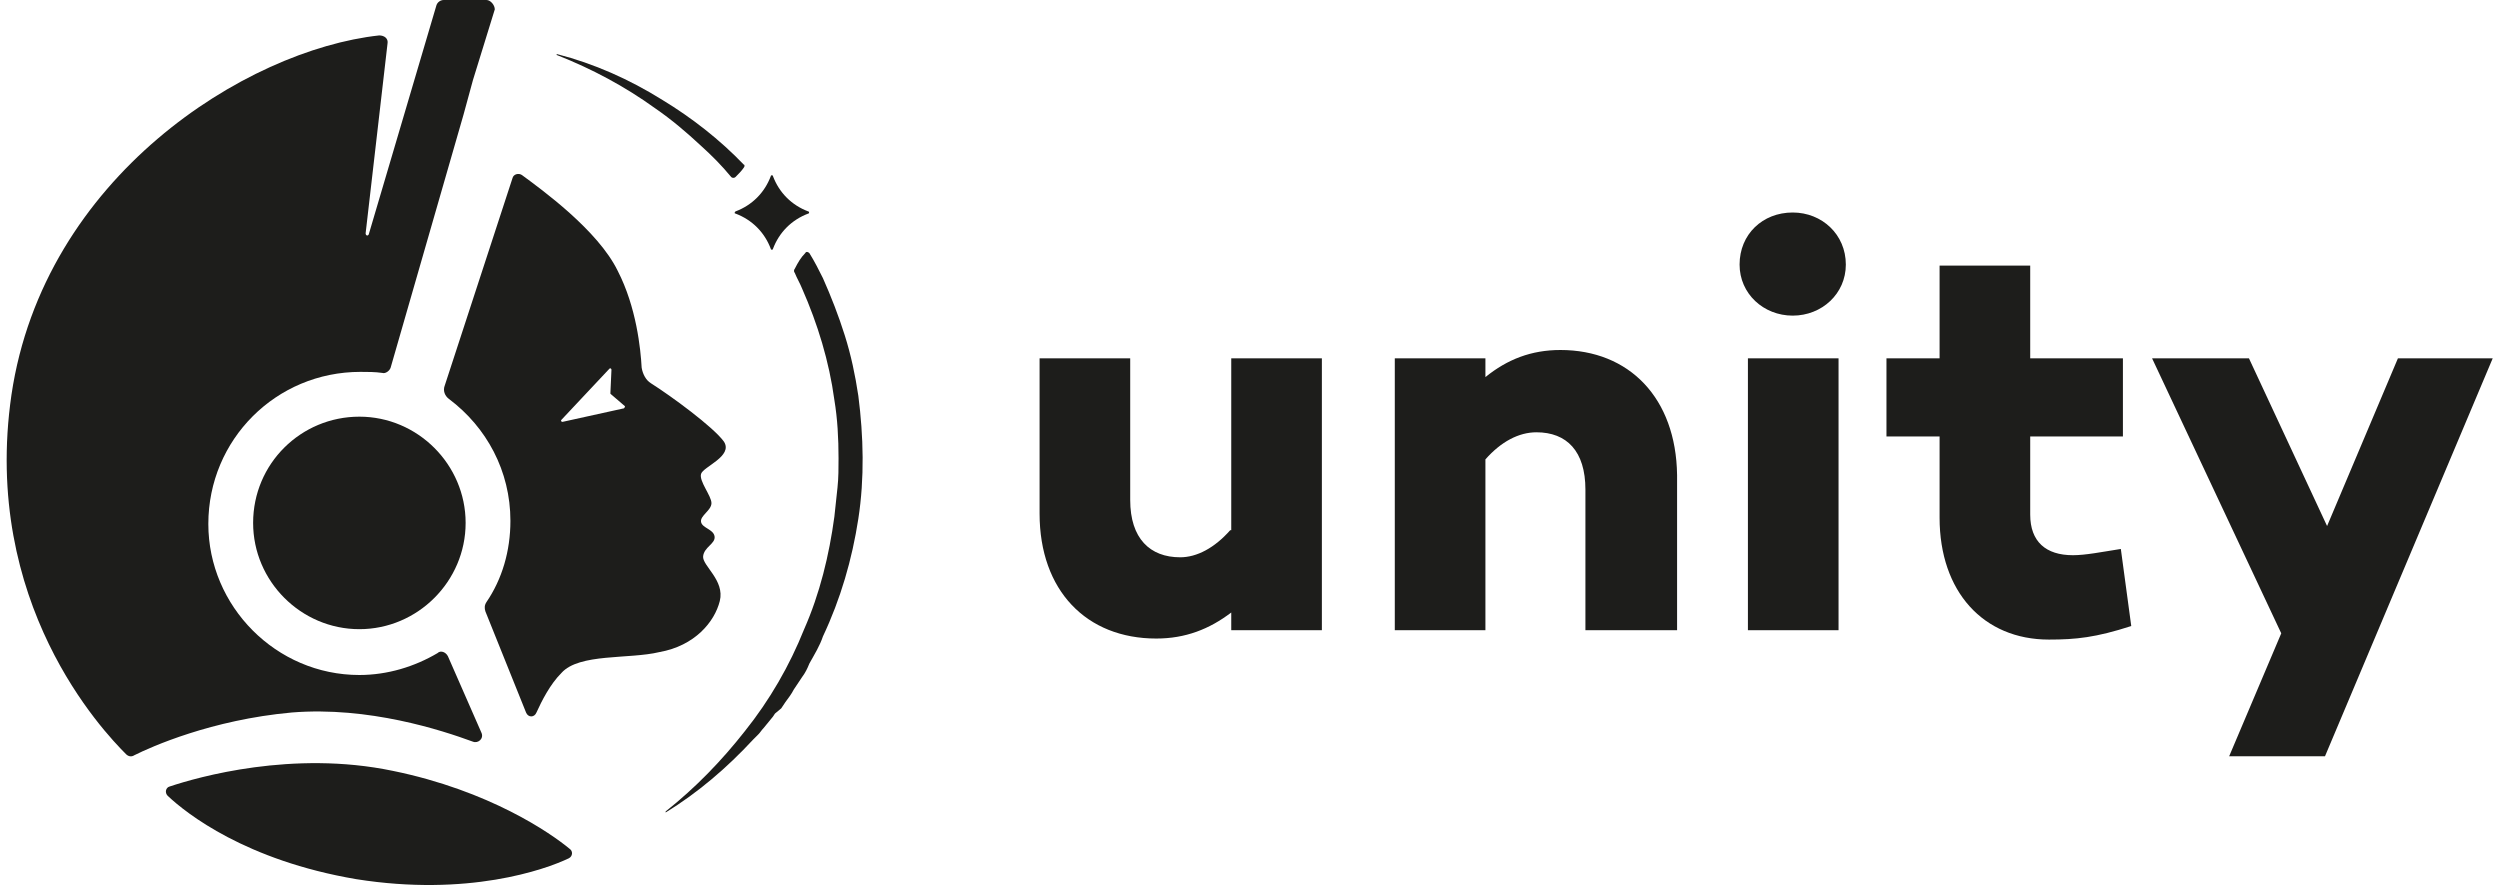 <?xml version="1.0" encoding="UTF-8"?> <svg xmlns="http://www.w3.org/2000/svg" xmlns:xlink="http://www.w3.org/1999/xlink" version="1.1" id="Слой_1" x="0px" y="0px" viewBox="0 0 240 85" style="enable-background:new 0 0 240 85;" xml:space="preserve"> <style type="text/css"> .st0{fill:#1D1D1B;} </style> <g> <path class="st0" d="M118.1,50.9c-1.5,1.7-3.2,2.6-4.8,2.6c-2.9,0-4.8-1.8-4.8-5.5V34.4h-8.7v14.9c0,7.4,4.5,12,11.2,12 c2.8,0,5.1-0.9,7.2-2.5v1.7h8.7V34.4h-8.7V50.9z"></path> <path class="st0" d="M149.8,33.6c-2.8,0-5.1,0.9-7.2,2.6v-1.8h-8.7v26.1h8.7V44.1c1.5-1.7,3.2-2.6,4.9-2.6c2.9,0,4.7,1.8,4.7,5.5 v13.5h8.8V45.6C160.9,38.2,156.4,33.6,149.8,33.6"></path> <path class="st0" d="M172.1,20.4c-2.9,0-5.1,2.1-5.1,5c0,2.8,2.3,4.9,5.1,4.9c2.8,0,5.1-2.1,5.1-4.9 C177.2,22.5,174.9,20.4,172.1,20.4"></path> <rect x="167.8" y="34.4" class="st0" width="8.7" height="26.1"></rect> <path class="st0" d="M199,53.3c-2.6,0-4.1-1.3-4.1-3.9v-7.5h8.9v-7.5h-8.9v-8.9h-8.7v8.9h-5.1v7.5h5.1v7.8 c0,7.1,4.2,11.7,10.5,11.7c2.6,0,4.5-0.2,7.9-1.3l-1-7.4C201.7,53,200.2,53.3,199,53.3"></path> <polygon class="st0" points="223.4,50.5 215.9,34.4 206.6,34.4 219,60.8 214,72.6 223.2,72.6 239.3,34.4 230.2,34.4 "></polygon> <path class="st0" d="M69.1,57.7c0.5-2-1.7-3.4-1.6-4.3c0.1-0.9,1.2-1.2,1.1-1.9c-0.1-0.7-1.2-0.8-1.3-1.4c-0.1-0.6,1-1.1,1-1.8 s-1.2-2.1-1-2.8c0.2-0.7,3.1-1.7,2.2-3.1c-1-1.4-5.1-4.4-7-5.6c-0.5-0.3-0.8-0.9-0.9-1.5c-0.1-1.8-0.5-5.8-2.3-9.3 c-1.9-3.9-7.3-7.8-9.2-9.2c-0.3-0.2-0.8-0.1-0.9,0.3l-6.5,19.9c-0.2,0.5,0,1,0.4,1.3c3.6,2.7,5.9,6.9,5.9,11.7 c0,2.9-0.8,5.6-2.3,7.8c-0.2,0.3-0.2,0.6-0.1,0.9l3.9,9.7c0.2,0.5,0.8,0.5,1,0c0.5-1.1,1.3-2.7,2.4-3.8c1.7-1.9,6.5-1.3,9.4-2 C66.7,62,68.6,59.7,69.1,57.7 M59.9,39.2l-5.9,1.3c-0.1,0-0.2-0.1-0.1-0.2l4.6-4.9c0.1-0.1,0.2,0,0.2,0.1l-0.1,2.2c0,0,0,0.1,0,0.1 l1.4,1.2C60,39.1,59.9,39.2,59.9,39.2"></path> <path class="st0" d="M24.3,50.2c0,5.6,4.6,10.2,10.2,10.2c5.6,0,10.2-4.6,10.2-10.2c0-5.6-4.6-10.2-10.2-10.2 C28.9,40,24.3,44.5,24.3,50.2"></path> <path class="st0" d="M37.7,74c-9.6-2-18.7,0.6-21.4,1.5c-0.4,0.1-0.5,0.6-0.2,0.9c1.8,1.7,7.5,6.2,18.1,8c10.7,1.7,18.1-0.9,20.4-2 c0.4-0.2,0.4-0.7,0.1-0.9C52.9,80,47,75.9,37.7,74"></path> <path class="st0" d="M45.4,71.2c0.5,0.2,1.1-0.3,0.8-0.9L43,63c-0.2-0.4-0.7-0.6-1-0.3c-2.2,1.3-4.8,2.1-7.5,2.1 c-8,0-14.5-6.6-14.5-14.5c0-8.1,6.5-14.6,14.6-14.6c0.7,0,1.4,0,2.1,0.1c0.3,0.1,0.7-0.2,0.8-0.5l7-24.3l0.9-3.3l2.1-6.8 C47.5,0.5,47.1,0,46.7,0h-4.1c-0.3,0-0.6,0.2-0.7,0.5l-6.5,22c-0.1,0.2-0.3,0.1-0.3-0.1l2.1-18.2c0.1-0.5-0.3-0.8-0.8-0.8 C23.6,4.8,4.2,17,1.1,37.9c-2.9,20,8.8,32.3,11,34.5c0.2,0.2,0.5,0.3,0.8,0.1c1.6-0.8,7.4-3.4,15.1-4.1 C35.4,67.8,42.4,70.1,45.4,71.2"></path> <path class="st0" d="M62.9,10.4c1.6,1.1,3,2.3,4.4,3.6c1,0.9,2,1.9,2.9,3c0.1,0.1,0.3,0.1,0.4,0c0.3-0.3,0.6-0.6,0.8-0.9 c0.1-0.1,0.1-0.3,0-0.3c-2.3-2.4-5-4.5-7.8-6.2C60.4,7.6,57,6.1,53.5,5.2c-0.1,0-0.1,0.1,0,0.1C56.8,6.6,60,8.3,62.9,10.4"></path> <path class="st0" d="M81.1,32.2c-0.6-1.9-1.3-3.7-2.1-5.5c-0.4-0.8-0.8-1.6-1.3-2.4c-0.1-0.1-0.3-0.2-0.4,0c-0.4,0.4-0.7,0.9-1,1.5 c-0.1,0.1-0.1,0.3,0,0.4c0.2,0.5,0.5,1,0.7,1.5c1.5,3.4,2.6,7,3.1,10.7c0.3,1.8,0.4,3.7,0.4,5.6c0,0.9,0,1.9-0.1,2.8 c-0.1,0.9-0.2,1.9-0.3,2.8c-0.5,3.7-1.4,7.4-2.9,10.8c-1.4,3.5-3.3,6.8-5.7,9.8c-2.2,2.8-4.7,5.4-7.6,7.7c0,0,0,0.1,0,0.1 c3.1-1.9,5.9-4.3,8.4-7l0.5-0.5c0.2-0.2,0.3-0.4,0.5-0.6l0.9-1.1l0.2-0.3L75,68l0.4-0.6c0.3-0.4,0.6-0.8,0.8-1.2l0.8-1.2 c0.3-0.4,0.5-0.8,0.7-1.3c0.5-0.9,1-1.7,1.3-2.6c1.7-3.6,2.8-7.4,3.4-11.3c0.6-3.9,0.5-7.9,0-11.8C82.1,36,81.7,34.1,81.1,32.2"></path> <path class="st0" d="M70.6,20.5c1.6,0.6,2.8,1.8,3.4,3.4c0,0.1,0.2,0.1,0.2,0c0.6-1.6,1.8-2.8,3.4-3.4c0.1,0,0.1-0.2,0-0.2 c-1.6-0.6-2.8-1.8-3.4-3.4c0-0.1-0.2-0.1-0.2,0c-0.6,1.6-1.8,2.8-3.4,3.4C70.5,20.4,70.5,20.5,70.6,20.5"></path> </g> </svg> 